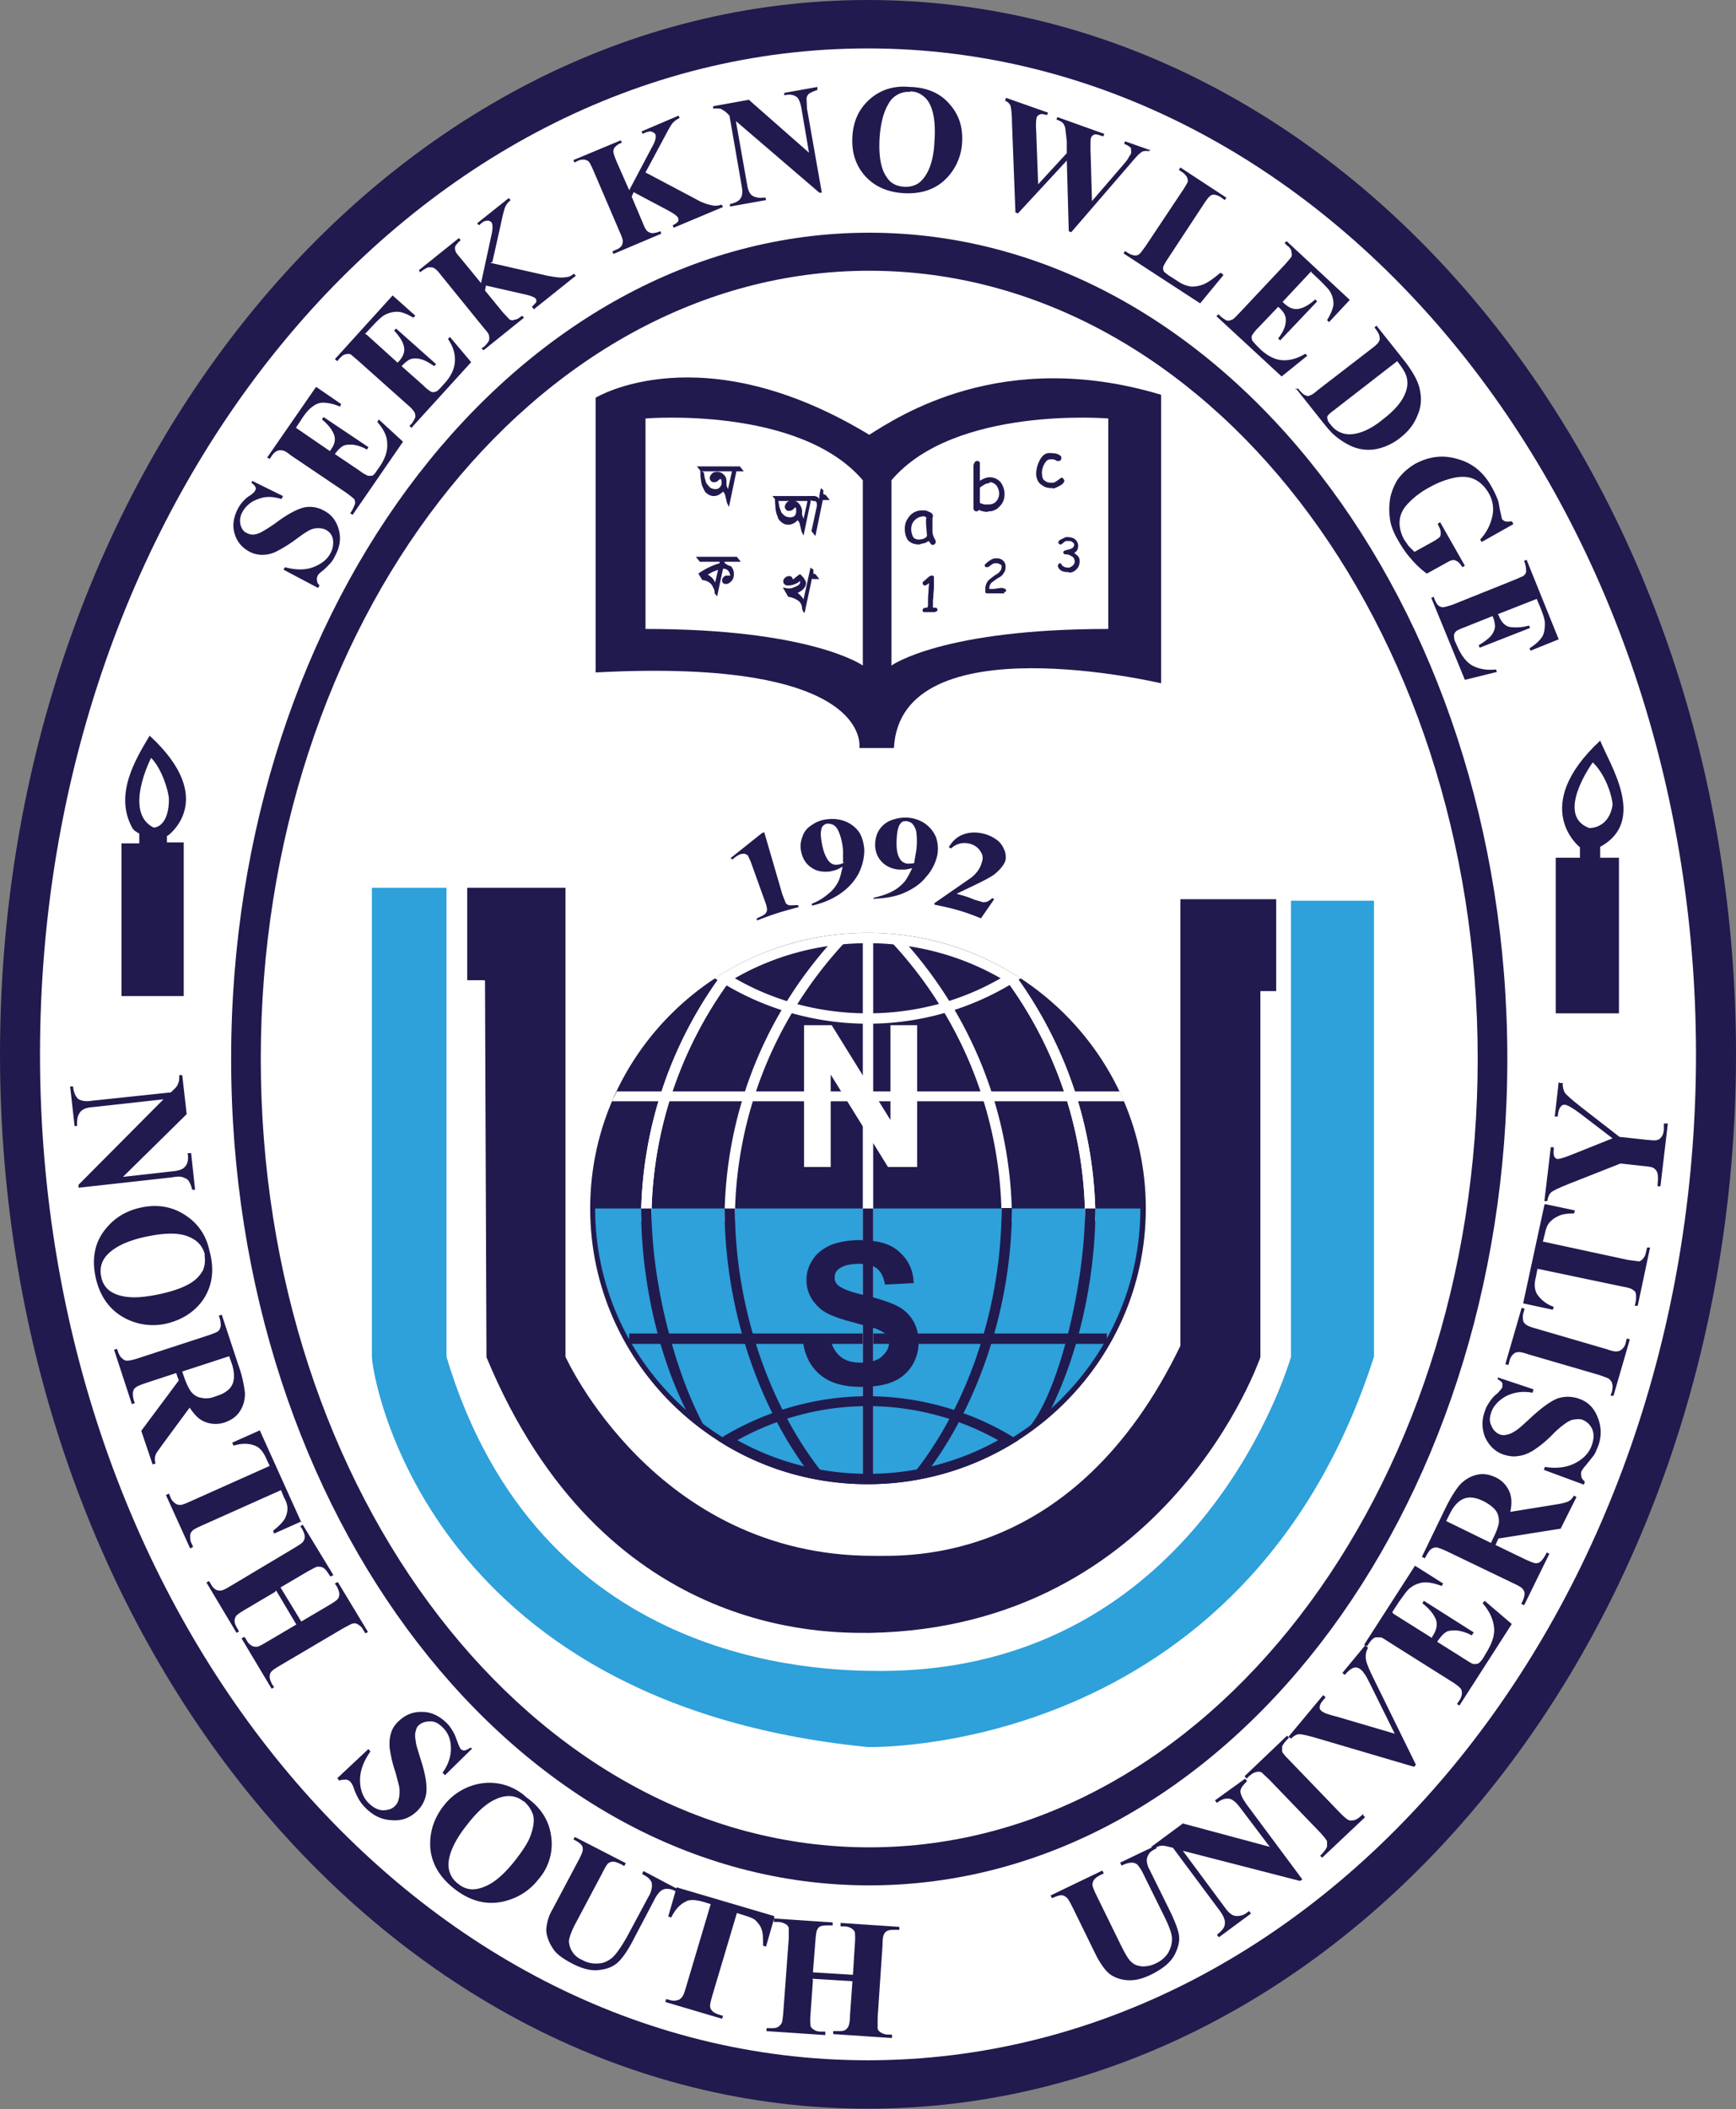 <svg xmlns="http://www.w3.org/2000/svg" xmlns:v="https://vecta.io/nano" viewBox="0 0 35.15 42.69"><rect x="0" y="0" width="35.15" height="42.69" fill="#808080" stroke="none"/><path d="m35.15,21.34c0,11.79-7.87,21.34-17.58,21.34S0,33.13,0,21.34,7.87,0,17.57,0s17.58,9.55,17.58,21.34" fill="#211a4e"></path><path d="m34.34,21.34c0,11.25-7.5,20.36-16.77,20.36S.81,32.59.81,21.34,8.32.98,17.57.98s16.77,9.12,16.77,20.36" fill="#fff"></path><g fill="#211a4e"><path d="M30.52 21.43c0 9.24-5.78 16.73-12.92 16.73S4.68 30.67 4.68 21.43 10.47 4.71 17.6 4.71s12.92 7.49 12.92 16.72"></path><path d="M5.1 9.73l.63.31-.03.06c-.17-.05-.32-.06-.47 0a.56.56 0 0 0-.32.26c-.05.09-.06.18-.04.26s.06.14.13.17c.04.02.08.03.12.03.05 0 .12-.02.19-.06.05-.03.16-.09.32-.21.22-.16.4-.25.53-.28a.58.58 0 0 1 .39.06c.16.08.26.21.31.39s.02.36-.08.54a.56.56 0 0 1-.1.15c-.04.04-.09.1-.17.16-.04.03-.07.06-.08.09-.01.02-.02.05-.01.09 0 .04.02.07.05.1l-.03.05-.7-.37.03-.05c.22.06.41.06.57 0s.28-.15.35-.28a.44.44 0 0 0 .05-.29c-.02-.09-.07-.15-.15-.19-.04-.02-.09-.03-.15-.03a.38.38 0 0 0-.17.04c-.06.03-.15.09-.27.18a2.83 2.83 0 0 1-.4.25.62.62 0 0 1-.29.07c-.09 0-.18-.02-.27-.07-.14-.08-.24-.19-.29-.36-.05-.16-.02-.33.06-.49.03-.06.07-.12.11-.16a.58.58 0 0 1 .14-.12c.06-.04.1-.08.11-.11.01-.02.02-.04 0-.06 0-.02-.03-.05-.08-.09l.02-.04z"></path><path d="M5.98 8.65l.7.48.02-.03c.08-.11.1-.21.06-.31s-.12-.2-.24-.3l.03-.05.91.61-.03.05a.77.77 0 0 0-.29-.1c-.09 0-.15 0-.2.03s-.1.08-.16.16l.49.33c.09.07.16.1.18.11h.08c.03-.01.06-.04.09-.09l.07-.1c.11-.16.16-.32.15-.46 0-.15-.07-.29-.2-.44l.03-.05.49.45-1.02 1.48-.05-.03.04-.06s.05-.1.06-.14c0-.03 0-.06-.02-.09-.02-.02-.07-.06-.15-.12l-1.14-.77c-.07-.06-.13-.09-.15-.09-.04-.01-.07-.01-.1 0-.04.01-.09.05-.13.11l-.04.06-.05-.03.99-1.43.51.35-.03.05a.86.86 0 0 0-.34-.08c-.09 0-.17.04-.25.11-.05.04-.12.12-.2.25l-.12.18z"></path><path d="M7.42 6.77l.63.57.03-.03c.09-.1.12-.2.1-.29-.02-.1-.09-.21-.2-.33l.04-.04.81.72-.04.04c-.1-.07-.19-.12-.27-.14s-.15-.02-.21 0c-.05.02-.11.07-.18.14l.44.39a.77.77 0 0 0 .16.13.11.11 0 0 0 .08 0c.03 0 .07-.04.11-.08L9 7.76c.13-.14.2-.29.21-.44s-.03-.3-.14-.46l.04-.04.43.51-1.21 1.33-.04-.04.05-.05s.06-.09.07-.13c0-.03 0-.06-.02-.1a.63.63 0 0 0-.13-.14l-1.02-.91-.13-.11c-.03-.02-.07-.02-.1-.01-.05 0-.09.04-.14.09l-.04.05-.05-.04 1.17-1.29.46.41-.04.04c-.14-.08-.24-.12-.33-.12-.08 0-.17.02-.26.07-.05.03-.13.1-.24.22l-.15.16zm2.51-1.45l1.15.26c.16.03.29.05.37.03.07 0 .12-.03.17-.07l.04.04-.85.68-.04-.05s.08-.08.09-.1c0-.03 0-.04-.01-.06-.03-.04-.12-.07-.26-.1l-.75-.17-.02.1.36.44.14.15c.03.01.06.02.1 0 .04 0 .09-.03.15-.08l.04.04-.82.66-.04-.04.06-.04s.08-.08.09-.12c.01-.03.01-.06 0-.1 0-.03-.04-.08-.11-.16l-.86-1.06c-.06-.08-.11-.13-.14-.14-.02-.02-.06-.02-.1-.02s-.08.03-.13.06l-.05.04-.03-.04.81-.65.04.04a.57.57 0 0 0-.11.12c-.01.03-.01.06 0 .09 0 .03.04.08.11.16l.41.5.21-.97c.03-.13.03-.22 0-.26-.03-.03-.06-.04-.11-.03-.03 0-.08.03-.14.09l-.04-.04.64-.51.04.04c-.06.05-.09.09-.11.14-.02.04-.05.16-.09.35l-.17.76zm3.12-1.84l1.04.55a1.02 1.02 0 0 0 .35.13.32.32 0 0 0 .17-.02l.03.05-1 .42-.02-.05c.06-.03.1-.06.11-.08s.01-.04 0-.07c-.02-.04-.09-.09-.22-.16l-.68-.36-.04.09.22.52c.04.1.07.16.1.18.02.02.05.03.09.04a.49.49 0 0 0 .17-.04l.02.05-.97.41-.02-.05.06-.03c.06-.02.1-.05.13-.09a.24.24 0 0 0 .02-.09c0-.03-.02-.09-.06-.18l-.54-1.26c-.04-.09-.07-.15-.09-.17s-.05-.03-.09-.04c-.04 0-.08 0-.14.03l-.06.03-.02-.05.96-.4.02.05c-.07.02-.11.06-.14.09-.02.02-.03.05-.03.09 0 .03.02.09.06.19l.26.59.46-.87c.07-.12.09-.21.07-.26-.02-.03-.05-.05-.1-.06-.03 0-.08.01-.16.05l-.02-.05.75-.32.02.05c-.07.03-.11.07-.14.1s-.09.14-.18.31l-.37.69z"></path><path d="M15.14 2l1.24 1.09-.15-.88c-.02-.12-.05-.2-.09-.24-.06-.05-.15-.07-.26-.04v-.05l.67-.12v.06c-.08.03-.13.05-.16.07s-.05.05-.06.1l.01.21.3 1.7h-.05L14.9 2.45l.23 1.3c.02.12.06.19.12.22a.34.34 0 0 0 .2.03h.05l.01.05-.73.13v-.05c.1-.02.18-.06.21-.11.04-.05.05-.13.03-.24l-.25-1.44-.05-.05c-.05-.05-.1-.07-.13-.09-.04 0-.09-.01-.15 0v-.05l.72-.13zm3.29-.24c.33.01.6.12.79.34.2.22.28.48.26.79a1.12 1.12 0 0 1-.28.68c-.22.25-.52.36-.9.34-.37-.02-.66-.17-.85-.43-.15-.21-.21-.45-.19-.73.02-.31.14-.56.36-.75s.49-.27.8-.24m.01.1a.46.46 0 0 0-.45.26c-.09.15-.15.38-.17.67-.02.35.02.62.14.79.08.13.2.19.36.2a.49.49 0 0 0 .27-.06c.09-.06.17-.16.23-.3s.1-.32.11-.55c.02-.28 0-.48-.04-.62s-.1-.24-.18-.3c-.07-.06-.16-.1-.27-.1m4.86 1.16l-.02.05s-.07-.01-.11 0c-.03 0-.06.03-.1.06 0 0-.07.07-.17.19l-1.2 1.39-.05-.02-.04-1.43-.99 1.07-.05-.02-.07-1.82c0-.18-.02-.3-.03-.34-.02-.04-.05-.08-.11-.1l.02-.06.85.3-.02.05c-.07-.02-.12-.03-.15-.01a.09.09 0 0 0-.06.06c-.01.04-.02.12-.01.26l.04 1.09.58-.63v-.24l-.03-.26c-.01-.05-.03-.09-.05-.11-.03-.03-.07-.05-.13-.07l.02-.05.95.34-.02.05c-.07-.02-.12-.04-.15-.04-.02 0-.04 0-.06.02-.02.01-.03.03-.04.05s-.01.1-.01.23l.03 1.05.62-.72c.06-.07.11-.13.12-.16l.05-.08c.01-.04 0-.07 0-.11-.02-.03-.07-.06-.14-.09l.02-.05.51.18zm1.48 2.56l-.47.57-1.55-1.01.03-.05.06.04c.05.03.1.05.14.05.03 0 .06 0 .09-.03.02-.01.06-.07.12-.15l.76-1.14c.06-.09.09-.15.1-.17 0-.03 0-.06-.02-.1-.02-.03-.05-.07-.1-.1l-.06-.04.03-.05.93.61-.03.05-.07-.05c-.05-.04-.1-.05-.14-.06-.03 0-.06 0-.09.03-.02.01-.06.06-.12.15l-.73 1.11c-.06.09-.09.15-.1.18 0 .03 0 .06.02.09a.95.95 0 0 0 .15.11l.14.09c.09.06.18.09.26.1a.63.63 0 0 0 .26-.05c.09-.04.2-.12.33-.23l.05.03z"></path><path d="M26.55 5.49l-.58.62.03.03c.1.09.19.13.3.11.1-.02.21-.08.33-.19l.04.04-.75.79-.04-.04c.07-.09.12-.18.14-.26s.02-.15 0-.2c-.02-.06-.07-.12-.14-.18l-.4.42a.77.77 0 0 0-.13.16c-.01.02-.01.05 0 .08 0 .03.04.06.08.11l.09.09c.14.13.29.21.44.22s.3-.03.47-.13l.04.04-.52.42-1.32-1.22.04-.04.05.05s.09.07.13.08c.03 0 .06 0 .09-.02.03 0 .07-.05.15-.13l.94-1 .11-.13c.02-.03.02-.07.01-.1 0-.05-.03-.1-.09-.14l-.05-.05.04-.04 1.28 1.19-.42.45-.04-.04c.08-.13.12-.24.13-.32a.51.51 0 0 0-.07-.26c-.03-.05-.11-.13-.22-.24l-.16-.15zm-.31 2.4l.04-.03.04.05s.07.08.11.09c.04.02.07.02.1 0 .02 0 .08-.04.16-.11l1.09-.84c.08-.06.13-.11.14-.14.02-.03.02-.06.01-.1 0-.04-.03-.08-.06-.13l-.04-.05.04-.04.58.73c.15.2.25.37.29.53.05.2.04.38-.04.56-.07.18-.19.33-.36.46a1.14 1.14 0 0 1-.36.19.88.88 0 0 1-.35.04.85.85 0 0 1-.31-.09c-.1-.05-.21-.12-.31-.21-.05-.04-.11-.11-.2-.22l-.58-.73zm2.05-.58l-1.29 1c-.07.05-.11.09-.12.11s-.01.04 0 .06c0 .03.02.07.06.11a.47.47 0 0 0 .38.2c.2 0 .44-.1.69-.31.21-.16.36-.33.43-.49.06-.13.07-.25.04-.36-.02-.08-.08-.18-.19-.32m2.35 3.3l-.64.36-.03-.05a1 1 0 0 0 .25-.49.64.64 0 0 0-.09-.47c-.08-.13-.18-.22-.3-.27s-.27-.05-.43-.01-.31.1-.45.18a1.66 1.66 0 0 0-.43.32c-.11.11-.17.23-.18.36-.01.12.02.25.09.38l.09.13.12.12.38-.21c.07-.04.11-.07.13-.09s.02-.05.02-.09-.01-.08-.04-.13l-.02-.05.05-.03.5.88-.05.03c-.04-.06-.08-.11-.11-.12-.03-.02-.06-.03-.1-.02-.02 0-.06.02-.13.06l-.38.21a1.81 1.81 0 0 1-.32-.3c-.1-.11-.18-.23-.26-.37-.1-.17-.16-.33-.17-.47-.02-.14-.01-.27.01-.4a1.22 1.22 0 0 1 .14-.35c.09-.13.21-.24.36-.33.28-.15.56-.19.86-.1.3.08.53.27.69.56a1.87 1.87 0 0 1 .12.25c.02.04.03.11.05.22l.04.18c.01.02.04.04.06.05.03.01.07.01.14 0l.03.05z"></path><path d="M31.12 12.12l-.79.31.02.04c.05.12.12.2.22.22a.92.92 0 0 0 .39-.03l.02.05-1.02.4-.02-.05c.1-.06.18-.12.24-.18.06-.07.08-.13.09-.19a.52.52 0 0 0-.05-.22l-.55.22c-.11.04-.17.07-.19.09s-.03.04-.04.07c0 .03 0 .08.02.13l.05.11c.08.18.18.31.3.38.13.07.29.1.48.08l.02.05-.65.16-.68-1.66.05-.02.02.06c.03.06.05.1.08.12.02.02.06.03.09.03s.09-.02.19-.05l1.27-.51.16-.07c.03-.02.05-.05.06-.08 0-.05 0-.1-.02-.17l-.02-.06.05-.02.65 1.61-.57.23-.02-.05c.13-.08.21-.16.26-.24.04-.07.05-.16.05-.27 0-.06-.03-.16-.09-.31l-.08-.19zM3.78 22.55l-1.29 1.27.98-.11c.13-.01.23-.04.27-.09.06-.06.08-.15.06-.28h.07l.08.74h-.06a.55.55 0 0 0-.07-.18c-.02-.03-.06-.05-.11-.07s-.12-.02-.23 0l-1.89.21v-.06l1.72-1.73-1.45.16c-.13.01-.21.05-.25.12-.04.06-.05.13-.05.21v.05h-.05l-.09-.8h.06c.01.12.05.2.1.25.06.04.15.06.27.04l1.61-.17.05-.05c.06-.05.09-.1.1-.14.02-.04.02-.09.02-.16h.06l.09.79zm.47 2.8c.09.35.05.66-.12.93-.17.26-.43.43-.76.51a1.22 1.22 0 0 1-.8-.09c-.33-.16-.54-.44-.63-.83-.09-.4-.02-.74.21-1.01.18-.22.42-.36.71-.42.33-.07.63-.02.9.16s.43.43.49.76m-.1.04c-.05-.2-.18-.33-.42-.4-.19-.05-.44-.04-.77.03-.38.08-.65.21-.8.38a.47.47 0 0 0-.11.43.44.44 0 0 0 .14.26c.09.08.22.13.39.15s.37 0 .62-.05c.29-.06.51-.14.64-.22a.69.69 0 0 0 .27-.27c.04-.1.05-.2.03-.31m-.57 2.39l-.61.2c-.12.04-.19.07-.22.1-.03.02-.04.05-.05.1a.52.52 0 0 0 .04.21l-.06.02-.36-1.1.06-.02c.03.1.06.16.1.19.03.03.06.05.1.05s.11-.01.23-.05l1.41-.46c.12-.04.19-.07.21-.09.03-.03.04-.06.05-.1 0-.05 0-.11-.04-.21l.06-.02.33 1a2.49 2.49 0 0 1 .14.59c0 .13-.03.25-.1.36s-.17.18-.31.23a.57.57 0 0 1-.46-.04c-.09-.05-.17-.14-.25-.26l-.56.76c-.07.1-.12.16-.13.2-.02.06-.02.11 0 .17l-.06.02-.23-.68.76-1.02-.05-.14zm1.07-.34l-.95.31.03.09c.05.15.1.25.15.32.05.06.12.11.2.12.09.02.18.02.3-.03.17-.05.28-.13.33-.23s.05-.24 0-.41l-.06-.17z"></path><path d="M6.11 30.79l-.56.25-.02-.06c.12-.09.19-.17.23-.23a.44.44 0 0 0 .06-.23.46.46 0 0 0-.07-.21l-.06-.15-1.61.72c-.11.05-.17.08-.19.11-.02.02-.04.05-.04.1 0 .04 0 .1.03.15l.03.07-.06.03-.49-1.08.06-.03.03.07c.02.06.06.1.1.13.03.02.06.03.1.03.03 0 .09-.02.2-.07l1.61-.72-.07-.15c-.06-.14-.14-.23-.23-.26-.12-.05-.27-.05-.43 0l-.03-.06.56-.25.84 1.86z"></path><path d="M5.57 32.22l-.61.36c-.1.06-.16.1-.18.13s-.03.06-.03.1.02.09.05.14l.04.07-.05.03-.61-1.02.05-.03.04.06a.26.26 0 0 0 .11.12c.03.01.06.02.1.01.03 0 .09-.03.19-.09l1.29-.77c.1-.06.16-.1.18-.13s.03-.06.03-.1-.02-.09-.05-.15l-.04-.06.05-.03.62 1.02-.06.03-.04-.06c-.04-.06-.07-.1-.11-.12-.03-.02-.07-.02-.11-.02-.03 0-.09.04-.19.09l-.56.33.42.69.56-.33c.1-.06.16-.1.18-.13.02-.02.03-.06.03-.1s-.02-.09-.05-.15l-.04-.06.06-.03.61 1.01-.05.03-.04-.06a.26.26 0 0 0-.11-.12c-.03-.02-.06-.03-.1-.02-.03 0-.09.04-.19.09l-1.29.76c-.1.06-.16.1-.18.13-.02.02-.03.06-.03.1s.02.09.05.15l.04.06-.05.03-.61-1.02.06-.03.04.06a.26.26 0 0 0 .11.12c.03.02.06.02.1.02.03 0 .09-.03.19-.09l.61-.36-.41-.69zm3.98 3.18l-.54.53-.05-.05c.11-.15.17-.32.17-.49s-.05-.31-.16-.42c-.08-.08-.16-.13-.25-.13s-.17.02-.23.07c-.04.03-.06.07-.07.12-.02.06-.02.13 0 .22 0 .06.05.2.11.4.09.28.12.5.1.65a.62.62 0 0 1-.2.37c-.14.13-.31.19-.51.17-.2-.01-.38-.1-.54-.27-.05-.05-.09-.11-.12-.16-.03-.06-.07-.13-.1-.23-.02-.05-.04-.09-.07-.12-.02-.02-.05-.04-.09-.04s-.08 0-.13.02l-.04-.05.63-.59.04.05c-.14.2-.21.39-.21.58s.06.35.17.46c.09.09.18.14.28.15.1 0 .19-.02.25-.08.04-.04.07-.08.08-.14.02-.06.02-.12.02-.19s-.04-.19-.08-.35a2.62 2.62 0 0 1-.12-.5c-.01-.12 0-.22.03-.31.03-.1.09-.18.17-.25.13-.12.29-.18.47-.17.18 0 .35.09.49.23.05.05.09.11.13.18.03.05.05.11.08.19s.05.13.07.15.04.03.07.03c.02 0 .07-.02.13-.06l.04.04z"></path><path d="M10.66 36.38c.3.21.46.48.5.79a1.08 1.08 0 0 1-.26.87c-.18.23-.41.37-.68.44-.36.09-.7 0-1.02-.25s-.49-.56-.49-.91c0-.28.09-.54.28-.78a1.19 1.19 0 0 1 .8-.45 1.1 1.1 0 0 1 .86.28m-.05.09c-.16-.13-.36-.14-.57-.04-.18.08-.37.25-.57.51-.24.3-.37.57-.38.8a.48.48 0 0 0 .2.4.45.45 0 0 0 .28.11c.12 0 .25-.04.4-.13.14-.09.29-.23.45-.43.19-.24.31-.43.35-.58.05-.15.06-.28.03-.38-.04-.1-.09-.18-.18-.26m1.01.71l1.05.54-.03.06-.05-.03c-.08-.04-.14-.06-.17-.06-.04 0-.07.01-.1.03s-.07.09-.13.21l-.52.98c-.1.18-.14.31-.15.38a.42.42 0 0 0 .06.21c.04.07.11.14.21.18a.55.55 0 0 0 .32.07c.11 0 .2-.05.28-.11.08-.07.18-.21.3-.42l.44-.82a.46.46 0 0 0 .07-.21c0-.05 0-.09-.03-.12-.03-.05-.09-.09-.17-.13l.03-.06.7.37-.03.05-.04-.02c-.05-.03-.11-.04-.16-.04s-.1.02-.14.06a.61.61 0 0 0-.11.16l-.4.76c-.12.24-.23.4-.32.49s-.21.15-.38.17c-.16.03-.36-.02-.57-.13-.17-.09-.3-.18-.37-.28-.09-.13-.14-.26-.15-.38a.91.91 0 0 1 .13-.44l.52-.98c.06-.11.09-.19.09-.22s0-.07-.03-.1c-.02-.03-.08-.07-.16-.11l.03-.05z"></path><path d="M15.68 38.81l-.17.59-.06-.02c0-.15 0-.26-.03-.33-.02-.07-.07-.13-.13-.19-.04-.03-.11-.06-.21-.09l-.16-.05-.5 1.68c-.03.11-.05.18-.04.22 0 .03.02.06.05.09s.08.05.14.07l.07.02-.02.06-1.15-.34.02-.06.07.02c.06.02.12.02.16 0 .04 0 .06-.03.09-.06.02-.02.05-.09.08-.2l.5-1.68-.16-.05c-.15-.04-.27-.05-.35 0-.12.06-.21.16-.29.32l-.06-.02.17-.59 1.97.58z"></path><path d="M16.46 40.08l-.05.7c-.01.12 0 .19 0 .22.01.03.03.06.07.08.04.03.09.04.15.04h.08v.07l-1.19-.08v-.06h.08c.07 0 .12 0 .16-.03.03-.02.05-.04.07-.08.01-.03.02-.09.03-.21l.11-1.49v-.22c-.01-.03-.03-.06-.07-.08s-.09-.04-.15-.04h-.08v-.07l1.19.08v.06h-.08c-.07 0-.12 0-.17.02-.03.01-.05.04-.07.08-.01.03-.02.09-.03.21l-.05.64.81.05.04-.64c.01-.12 0-.19 0-.22-.01-.03-.04-.06-.07-.08-.04-.02-.08-.04-.15-.04h-.07v-.07l1.19.08v.06h-.08c-.07 0-.12 0-.16.02-.03.01-.06.04-.07.07-.02.03-.03.1-.03.21l-.1 1.48v.22c.01.03.03.06.07.08a.27.27 0 0 0 .15.04h.07v.07l-1.19-.08v-.06h.08c.07 0 .12 0 .16-.02.03-.02.05-.04.07-.08.01-.03.03-.09.03-.21l.05-.7-.81-.05zm4.8-1.71l1.06-.51.03.06-.05.02c-.08.04-.13.08-.15.11s-.03.06-.03.1c0 .03.03.11.09.23l.49 1c.09.18.16.3.22.34.05.05.12.07.21.08a.58.58 0 0 0 .27-.06c.11-.05.19-.12.25-.21.05-.09.08-.18.08-.29 0-.1-.06-.26-.17-.48l-.41-.83c-.04-.09-.09-.15-.12-.19-.04-.03-.08-.04-.11-.04-.06 0-.13.02-.21.06l-.03-.06.71-.34.03.05-.04.02c-.06.03-.1.06-.12.1a.23.23 0 0 0-.04.14.46.46 0 0 0 .06.18l.38.77c.12.24.19.42.21.54s-.01.26-.09.41-.23.27-.44.38c-.18.09-.32.13-.45.13a.7.7 0 0 1-.4-.11c-.1-.07-.19-.2-.28-.36l-.49-1c-.06-.12-.1-.19-.13-.21s-.06-.04-.1-.04-.1.02-.19.06l-.03-.06z"></path><path d="M23.96 36.91l1.75.47-.59-.78c-.08-.11-.15-.17-.21-.19-.08-.02-.17 0-.27.08l-.04-.05.61-.44.04.05c-.07.07-.11.12-.12.15-.02.04-.02.08 0 .12.01.05.05.11.11.2l1.13 1.52-.05.03-2.37-.61.86 1.16c.08.11.15.16.23.16s.15-.02.21-.07l.04-.03.04.05-.65.48-.04-.05c.1-.08.16-.15.16-.22.01-.07-.02-.15-.09-.25l-.96-1.29-.08-.02c-.08-.02-.13-.03-.17-.02-.04 0-.09.03-.15.07l-.04-.05.65-.48z"></path><path d="M27.6 36.74l.04.04-.87.82-.04-.04.05-.05s.08-.09.09-.14v-.1c-.01-.03-.05-.08-.13-.17l-1.04-1.08-.16-.15c-.03-.01-.07-.02-.11 0-.04 0-.09.04-.14.08l-.05.05-.04-.05.86-.82.04.04-.05.05s-.08.09-.09.13v.1c.01.03.05.08.14.17l1.04 1.08c.08.08.14.13.17.14s.06.01.11 0c.04-.01.09-.04.13-.08l.06-.05zm.05-3.43l.05.04c-.04.07-.06.16-.04.25.01.07.07.21.17.41l.84 1.71-.04.04-1.9-.56c-.23-.07-.37-.1-.42-.1s-.11.03-.17.09l-.05-.04.7-.84.05.04-.02.03c-.07.07-.1.13-.1.18 0 .03.01.05.04.07.01.02.04.02.06.04.03.01.1.04.23.07l1.19.35-.49-.99c-.06-.12-.1-.2-.13-.23-.02-.04-.05-.06-.07-.08s-.05-.03-.08-.04c-.03 0-.07 0-.09.02-.05.02-.1.07-.15.13l-.05-.04.48-.58z"></path><path d="M28.21 32.66l.78.49.02-.04c.08-.12.1-.24.06-.34-.05-.11-.13-.21-.27-.32l.03-.05 1.01.64-.04.06c-.11-.06-.22-.09-.31-.1-.09 0-.17 0-.22.04-.05.03-.11.1-.17.19l.54.34c.11.07.17.11.2.11s.06 0 .09-.01c.03-.02.06-.05.1-.11l.07-.12c.11-.18.17-.35.15-.51s-.09-.32-.23-.48l.04-.05.55.47-1.06 1.65-.05-.03.04-.06a.29.29 0 0 0 .06-.16c0-.03 0-.06-.03-.1-.02-.02-.07-.07-.17-.13l-1.27-.8c-.09-.06-.14-.09-.17-.1h-.11c-.05.02-.09.06-.13.12l-.04.06-.06-.03 1.03-1.6.57.36-.03.05c-.16-.06-.28-.08-.38-.07a.54.54 0 0 0-.27.12c-.05.04-.12.14-.22.28l-.13.2zm2.09-1.38l.58.28c.11.05.18.08.22.08.03 0 .07-.01.1-.04s.07-.08.12-.18l.05.03-.51 1.04-.06-.03a.47.47 0 0 0 .07-.2c0-.04-.02-.08-.04-.1-.02-.03-.09-.07-.2-.12l-1.33-.64c-.11-.05-.19-.08-.22-.08-.04 0-.07.01-.11.04-.03.02-.07.09-.12.18l-.06-.03.46-.95c.12-.25.23-.42.32-.52.09-.09.2-.16.33-.19s.25-.01.38.05a.56.56 0 0 1 .3.34c.03.1.03.22 0 .36l.93-.15c.12-.02.2-.04.24-.06.05-.02.09-.07.12-.12l.05.03-.32.64-1.26.2-.06.13zm-1.01-.49l.9.44.04-.09c.07-.14.11-.25.12-.33 0-.08-.01-.16-.06-.23s-.13-.13-.24-.19c-.16-.08-.29-.1-.4-.06s-.21.14-.29.3l-.08.16z"></path><path d="M30.33 27.88l.72.24-.02.07a.83.83 0 0 0-.52.06c-.15.08-.26.19-.31.32-.04.11-.05.2 0 .29.03.08.09.14.16.17a.23.23 0 0 0 .14.01c.06-.01.13-.04.2-.09.05-.03.16-.13.31-.27.22-.2.4-.33.54-.38a.67.67 0 0 1 .42.01c.18.06.31.19.38.38a.78.78 0 0 1 0 .6c-.03.07-.05.13-.09.18l-.16.2c-.04.04-.06.08-.08.11-.01.03-.01.06 0 .1 0 .04.03.07.07.11l-.02.06-.81-.3.02-.06c.24.04.45.01.62-.08s.28-.21.33-.36c.04-.11.05-.22.01-.32-.04-.09-.1-.15-.19-.19-.05-.02-.11-.02-.16-.01-.06 0-.12.03-.18.07a1.83 1.83 0 0 0-.27.23 2.25 2.25 0 0 1-.4.33c-.1.06-.2.1-.3.11-.1.02-.2 0-.3-.03-.17-.06-.29-.18-.37-.35a.72.72 0 0 1 0-.54c.02-.07.06-.13.1-.19.03-.04.07-.1.14-.15a.83.83 0 0 0 .11-.13V28c0-.02-.04-.05-.1-.09l.02-.05z"></path><path d="M32.94 27.09l.06.02-.33 1.14h-.06l.03-.09c.01-.06.02-.11 0-.16 0-.03-.03-.06-.06-.09-.02-.02-.09-.04-.2-.08l-1.44-.42c-.11-.04-.19-.05-.22-.04-.03 0-.06.02-.09.05s-.06.08-.07.14l-.02.07-.06-.02.33-1.14.06.02-.02.07a.3.3 0 0 0-.01.16c0 .03.02.06.06.09.02.02.09.05.2.08l1.44.42c.11.04.18.05.21.04.03 0 .07-.02.1-.05s.06-.07.07-.14l.02-.07zm-1.66-2.72l.61.13-.02.06c-.15 0-.26.02-.33.06a.49.49 0 0 0-.18.14c-.03.04-.06.11-.08.21l-.04.16 1.72.37.22.03c.03 0 .06-.02.09-.06.03-.03.05-.08.06-.14l.02-.08h.06l-.25 1.18h-.06l.02-.09c.01-.06.01-.12 0-.16 0-.03-.03-.06-.07-.08-.02-.02-.09-.04-.2-.06l-1.72-.36-.03.16c-.04.15-.03.26.02.35a.66.66 0 0 0 .34.26l-.02.06-.6-.13.43-1.99z"></path><path d="M31.58 21.92h.06c0 .09.02.15.04.19.04.06.16.16.35.31l.76.59.55.06c.12.01.19.02.22 0 .03 0 .06-.03.08-.06.03-.03.04-.08.05-.14v-.13h.08l-.15 1.27h-.06l.01-.13c0-.06 0-.12-.02-.16-.01-.03-.04-.06-.07-.08s-.1-.03-.21-.04l-.46-.05-1.04.41c-.2.08-.33.14-.37.18s-.06.1-.07.17h-.06l.13-1.09h.06v.05c-.01.06 0 .11.01.14.02.03.04.04.06.05.04 0 .15-.03.32-.1l.8-.32-.64-.49c-.16-.12-.26-.18-.32-.19-.03 0-.06 0-.08.03-.04.04-.06.1-.07.21h-.06l.08-.7z"></path></g><path d="M29.92 21.43c0 8.81-5.51 15.96-12.32 15.96S5.28 30.24 5.28 21.43 10.8 5.48 17.6 5.48c6.81 0 12.32 7.14 12.32 15.95" fill="#fff"></path><path d="M3.39 16.92s1.05-.73-.36-2.03c-.3.5-.72 1.2-.35 1.87.03.06.14.11.14.11v.2h-.36v3.09h1.26v-3.11h-.34v-.14zm-.28-.17c-.62-.31-.05-1.41-.05-1.41.22.22.36.69.36.84 0 .45-.2.57-.31.57m29.29.39c.96-.52.19-1.67 0-2.15-1.45 1.35-.41 2.16-.41 2.16v.21h-.49v3.15h1.28v-3.15h-.38v-.22h0zm-.22-.38c-.71-.26.07-1.33.07-1.33.3.29.41.78.4.87-.07.42-.38.46-.47.46m-20.12-3.15V8.05s2.14-1.31 5.54.75c.58-.36 2.68-1.78 5.91-.81v5.84s-5.28-1.25-5.41 1.31h-.7s.31-1.83-5.33-1.53" fill="#211a4e"></path><path d="M13.07 12.72V8.47s3.11-.26 4.4 1.25v3.75s-1.03-.74-4.4-.74m9.37-.01V8.47s-3.11-.26-4.39 1.25v3.75s1.02-.74 4.39-.74" fill="#fff"></path><path d="M7.53 17.97v9.49c0 .35 1.04 7.01 10.04 7.9 0 0 7.64.22 10.25-7.9v-9.23h-1.68v9.23s-1.79 6.36-8.31 6.36c-1.33 0-6.93-.13-8.79-6.36v-9.49H7.53z" fill="#2ea0da"></path><g fill="#211a4e"><path d="M9.81 19.84h-.35v-1.87h1.99v9.49s1.81 4.03 6.23 4.03c.71 0 4.08.18 6.22-4.25V18.2h1.94v1.86h-.32v7.41s-1.87 5.47-7.91 5.58c-.89 0-5.41.09-7.76-5.58l-.03-7.62m5.09-10.31l-.15.72-.04-.08-.04-.17s-.01-.03-.04-.06c-.06.06-.12.09-.19.09-.06 0-.12-.03-.17-.08-.01-.02-.03-.05-.05-.1-.02-.03-.03-.08-.04-.16-.01-.06-.01-.12-.01-.17l.07.03.02.12c.02.05.02.09.04.11.03.04.05.06.07.08.03.02.07.03.11.03.06 0 .1-.04.12-.1v-.06c0-.02-.01-.04-.03-.05h0s0 .01-.02.02c-.03.03-.06.05-.09.05s-.05 0-.07-.02-.03-.04-.03-.06c0-.04.02-.07.05-.1.02-.02.06-.03.1-.03.08 0 .13.04.17.1.02.04.02.08.02.11v.07l.03.07.08-.36h-.63l-.08-.1h.87l.08.1h-.14zm1.51.58l-.15.72-.04-.08-.04-.17s-.01-.03-.04-.06c-.06.06-.12.09-.19.09s-.12-.03-.17-.08c-.02-.02-.04-.05-.05-.1-.02-.03-.03-.09-.04-.16 0-.06-.01-.12-.01-.17l.07.03.02.12.04.11c.03.04.06.06.07.07.03.02.07.03.11.03.07 0 .11-.03.12-.1v-.05c0-.03 0-.04-.02-.05h-.01s0 .01-.02.03c-.03.03-.06.04-.09.04s-.05 0-.06-.02c-.02-.02-.03-.04-.03-.06 0-.04.02-.07.05-.1.03-.02.06-.03.1-.03.08 0 .13.04.17.11.02.04.03.07.03.11v.07l.03.08.08-.36h-.63l-.08-.1h.86l.09.1h-.14z"></path><path d="M16.59 10.08v-.02c0-.06.02-.12.03-.18l.05.04v.04.04l.05.02.08.1h-.14l-.15.73-.08-.1.11-.51v-.03c0-.03-.01-.05-.02-.06-.02-.01-.04-.02-.06-.02h-.02l-.08-.09h.1c.07 0 .11.02.13.06m-1.81 1.53s-.01-.05-.03-.07c-.03-.04-.07-.05-.11-.05l-.12.56-.05-.06s0-.07-.01-.07c0-.02-.02-.04-.03-.07-.04-.08-.12-.12-.21-.13l-.08-.13c.14-.1.29-.17.43-.21v-.03h-.4l-.08-.1h.83l.08.1h-.33v.02a.27.27 0 0 0 .13.07.24.24 0 0 1 .06.15c0 .07-.02.13-.06.16-.03.03-.06.05-.1.05-.02 0-.04 0-.06-.02-.01-.01-.02-.03-.02-.05 0-.04.02-.07.07-.1h.05.05m-.24-.12c-.06.02-.11.04-.15.06 0 0-.03.02-.07.04.07.04.12.09.15.16l.06-.26zm1.89.18l-.15.7-.04-.05s0-.02-.01-.04c0-.08-.04-.14-.09-.17a.44.44 0 0 0-.19-.07l-.11-.19.1.02c.04 0 .09 0 .14-.03.06-.02.1-.05.11-.08v-.04l-.04.03c-.07.04-.13.06-.2.06-.02 0-.05 0-.07-.02s-.03-.03-.03-.06.01-.06.04-.08c.02-.02.05-.03.08-.03.04 0 .06.02.07.06h.02s.05-.05.13-.1c.05.05.08.08.08.09.02.03.04.06.04.09 0 .08-.06.15-.17.2a.49.49 0 0 1 .12.13l.14-.64.06.04v.04.04a.1.1 0 0 0 .04.01l.08.1h-.13zm2.44-.68s-.02 0-.04-.03c-.01-.02-.03-.04-.04-.05a.27.27 0 0 1-.11.05c-.03 0-.06.02-.08.02-.1 0-.17-.03-.22-.08-.04-.05-.07-.13-.07-.24s.04-.19.11-.27c.07-.07.15-.1.25-.1.04 0 .08 0 .13.03.06.02.08.05.08.09 0 0 0 .02-.01.03v.08.14c0 .05 0 .09.01.12a.31.31 0 0 0 .05.11s0 .02.01.03h0s-.01.04-.02.05-.03.02-.05.02m-.13-.44v-.05c0-.02 0-.05.01-.07-.02 0-.03-.01-.04-.02-.09 0-.15.03-.2.08s-.07.11-.07.18a.34.34 0 0 0 .04.16c.02.03.06.05.11.05s.08-.01.11-.02c.02-.01.04-.02.06-.05l-.02-.25m1.25-.24c-.06 0-.12-.01-.18-.04-.01.02-.03.03-.05.03-.01 0-.03 0-.04-.02-.01 0-.02-.02-.02-.04v-.05-.05-.2-.55s0-.05.02-.07c.01-.03.03-.04.06-.04s.05.02.05.05v.03.32s.07-.04.1-.05.06-.02.09-.02a.29.29 0 0 1 .23.1c.05.07.08.15.08.24 0 .1-.03.18-.1.25a.29.29 0 0 1-.23.1m.02-.57s-.06 0-.1.03a.68.68 0 0 0-.09.06v.11.1.1a.85.85 0 0 0 .09.03h.09c.06 0 .11-.02.15-.06.04-.05.06-.1.06-.16s-.02-.11-.05-.16c-.04-.04-.08-.07-.14-.07m1.28.12c-.09 0-.16-.01-.22-.06-.07-.04-.11-.11-.12-.21a.58.58 0 0 1 .06-.27c.05-.11.12-.17.2-.17a.76.76 0 0 1 .14.01c.07.02.11.05.11.08 0 .02 0 .03-.01.05-.01.01-.02.02-.04.02h-.04s-.02-.01-.03-.02c-.03-.01-.07-.02-.12-.01-.04 0-.08.04-.12.12-.03.07-.04.14-.03.19 0 .06.02.1.07.13.04.03.09.03.14.03.03 0 .05-.01.08-.03l.07-.05.02-.02c.03 0 .04 0 .05.02.01.01.02.03.02.04 0 .03-.03.07-.09.1-.05.03-.1.05-.14.06m-2.38 2.5h-.18-.05c-.02 0-.03-.02-.03-.04 0-.03.03-.05.07-.05h.02c.02-.02.02-.04.02-.07v-.07c0-.04 0-.1.01-.18 0-.08.01-.14.01-.18-.04.04-.07.05-.08.05s-.03 0-.04-.02c0 0-.01-.02-.01-.03s.01-.03.04-.05c.02-.01.04-.04.07-.06.03-.03.05-.04.08-.04s.04.01.04.04v.03.04.04.05c0 .03 0 .09-.01.16 0 .07-.01.12-.01.16v.07.06h.05s.02 0 .03.01c0 0 .01.02.01.03s0 .03-.01.03c0 0-.02.01-.03.01m1.4-.37h-.03-.03-.15-.06-.05-.03s-.04 0-.04-.03v-.05a.28.28 0 0 1 .06-.18 1.71 1.71 0 0 1 .14-.11c.05-.03.08-.05.09-.07.03-.03.04-.06.04-.1 0-.02 0-.04-.04-.05-.02-.02-.05-.02-.07-.02-.03 0-.05 0-.08.02l-.07.05s-.02.01-.03.01c-.03 0-.05 0-.05-.04 0-.01 0-.02.02-.03.04-.04.07-.06.09-.07.04-.03.08-.04.12-.04.05 0 .1.01.13.04.04.03.06.07.06.12 0 .03 0 .06-.01.09s-.03.05-.04.07c-.02.03-.06.06-.12.09l-.11.08c-.04.04-.05.08-.05.13h.09l.14-.02a.17.17 0 0 1 .07.01c.03.01.04.02.04.04 0 .01 0 .02-.01.03h-.03m1.31-.4s-.09 0-.13-.02c-.05-.02-.07-.05-.09-.09 0-.02 0-.04.01-.05 0 0 .02-.02.03-.02s.02 0 .03.02l.02.03.05.03c.02 0 .04.01.07.01s.06-.02.09-.04c.02-.02.04-.05.04-.08 0-.05-.02-.09-.06-.11-.03-.02-.07-.04-.12-.04-.04 0-.05-.02-.05-.04s.01-.03.04-.04l.11-.03s.04-.02.05-.03c0-.01.02-.03.02-.05 0-.03-.02-.05-.04-.06-.02-.02-.05-.02-.1-.02-.02 0-.04 0-.06.02l-.05.04-.02.01c-.01 0-.02 0-.04-.01 0 0-.01-.02-.01-.03 0-.03.02-.05.07-.07.04-.02.07-.04.1-.04.06 0 .12.01.16.04s.07.08.07.13c0 .07-.02.12-.08.15.02.02.05.04.07.06.03.03.04.06.04.11 0 .06-.02.12-.06.16s-.09.07-.15.07m-6.18 5.24l.37 1.27.07.18c.02.02.04.04.07.04.03.01.08 0 .14 0h.04c0 .02.01.02.01.04-.34.09-.51.14-.84.27 0-.01-.01-.02-.01-.04.01 0 .02-.01.04-.02.07-.03.11-.05.14-.08.02-.03.03-.05.03-.08s-.01-.09-.05-.19l-.28-.78-.06-.13-.06-.03c-.03 0-.06 0-.09.01a.46.46 0 0 0-.16.11c-.01-.02-.02-.02-.04-.03l.64-.51c.02 0 .03-.01.05-.02"></path><path d="M16.44 18.32v-.03c.13-.05.24-.12.32-.19a.72.72 0 0 0 .21-.25c.05-.09.09-.31.09-.31s-.1.06-.14.07c-.03.01-.08.02-.12.03-.14.01-.26 0-.37-.08-.11-.07-.18-.18-.21-.33a.51.51 0 0 1 .03-.3c.03-.1.1-.18.2-.24.1-.07.21-.1.32-.11a.75.75 0 0 1 .36.05c.11.05.2.12.27.22.06.1.09.22.1.35 0 .17-.04.33-.12.49-.09.16-.21.29-.37.4s-.35.19-.57.24m.63-.87v-.24c-.01-.14-.04-.28-.09-.39-.03-.07-.07-.12-.12-.14-.03-.01-.06-.02-.1-.02-.05 0-.08.03-.11.06-.03.06-.04.15-.02.27.03.22.09.36.16.44.05.05.1.07.17.06.04 0 .12-.03.14-.05m.59.75v-.03c.14-.03.26-.07.36-.12s.18-.11.26-.2c.07-.08.16-.28.16-.28s-.11.03-.15.03h-.12c-.13-.01-.25-.06-.34-.15a.49.49 0 0 1-.14-.36c0-.11.03-.21.08-.29a.5.5 0 0 1 .25-.2c.11-.04.23-.06.34-.05.12.01.24.05.34.12s.17.16.22.27a.72.72 0 0 1 .03.36.97.97 0 0 1-.23.45c-.11.14-.26.24-.44.32s-.38.11-.6.12m.8-.73l.04-.23a1.41 1.41 0 0 0 0-.41c-.02-.07-.05-.12-.09-.16a.3.3 0 0 0-.1-.04c-.05 0-.09 0-.12.04-.04.04-.07.13-.08.26-.02.22 0 .37.06.46.03.06.09.09.15.1.04 0 .13 0 .15-.02m1.35 1.13c-.37-.15-.56-.2-.95-.28v-.03l.75-.52c.11-.09.18-.19.21-.31.03-.08.02-.15-.03-.22-.04-.07-.11-.12-.2-.15-.15-.04-.28-.01-.39.09-.02 0-.03-.02-.05-.02.08-.14.19-.23.32-.27s.26-.04.41 0a.77.77 0 0 1 .27.14c.07.06.11.14.14.22.02.08.02.15 0 .2-.04.09-.12.18-.22.26-.14.1-.41.22-.76.39.14.04.22.06.36.12l.17.05c.03 0 .06 0 .08-.01.02 0 .06-.03.11-.07.02 0 .02.01.04.02l-.27.39m3.23 5.87c0 3.02-2.47 5.47-5.52 5.47s-5.52-2.45-5.52-5.47 2.47-5.47 5.52-5.47 5.52 2.45 5.52 5.47m-5.52 5.58c-3.1 0-5.62-2.5-5.62-5.58s2.52-5.58 5.62-5.58 5.63 2.5 5.63 5.58-2.53 5.58-5.63 5.58m0-10.94c-2.99 0-5.41 2.41-5.41 5.37s2.42 5.37 5.41 5.37 5.41-2.41 5.41-5.37-2.43-5.37-5.41-5.37"></path></g><path d="M22.76 22.29H12.39l.1-.2h10.18l.09.2z" fill="#fff"></path><path d="m23.09,24.46c0,3.02-2.47,5.47-5.52,5.47s-5.52-2.45-5.52-5.47" fill="#2ea0da"></path><g fill="#fff"><path d="M13.19 24.71h-.21a8.39 8.39 0 0 1 1.62-4.97l.17.12a8.22 8.22 0 0 0-1.58 4.85m1.69 0h-.21c0-2.14.8-4.19 2.28-5.77l.15.14c-1.43 1.54-2.22 3.54-2.22 5.63"></path><path d="M13.19 24.71h-.21a8.39 8.39 0 0 1 1.62-4.97l.17.12a8.22 8.22 0 0 0-1.58 4.85m8.99 0h-.21a8.22 8.22 0 0 0-1.58-4.85l.17-.12c1.06 1.46 1.62 3.18 1.62 4.97"></path><path d="M20.49 24.71h-.21c0-2.09-.79-4.09-2.22-5.63l.15-.14c1.47 1.58 2.28 3.63 2.28 5.77m1.69 0h-.21a8.22 8.22 0 0 0-1.58-4.85l.17-.12c1.06 1.46 1.62 3.18 1.62 4.97"></path><path d="M17.57 20.72c-1.04 0-2.07-.29-2.95-.83l-.15-.09.15-.09c.88-.54 1.91-.83 2.95-.83s2.07.29 2.95.83l.15.09-.15.09a5.64 5.64 0 0 1-2.95.83m-2.69-.92c.81.47 1.74.71 2.69.71s1.88-.24 2.69-.71c-.82-.47-1.74-.71-2.69-.71s-1.87.24-2.69.71"></path></g><path d="M12.74 26.99h9.67v.21h-9.67z" fill="#211a4e"></path><path d="M17.47 18.99h.21v10.94h-.21z" fill="#fff"></path><path d="M14 28.75c-.64-1.17-1.02-2.78-1.02-4.29h.21c0 1.48.46 3.3 1.09 4.45l-.27-.16zm2.44 1.14c-1.11-1.43-1.77-3.46-1.77-5.43h.21c0 1.93.65 3.91 1.74 5.31l-.17.12zm4.71-1.14l-.29.11c.6-.75 1.11-2.92 1.11-4.4h.21c0 1.51-.38 3.11-1.02 4.29m-2.44 1.14l-.17-.13c1.09-1.4 1.73-3.38 1.73-5.31h.21c0 1.97-.67 4-1.78 5.43" fill="#211a4e"></path><path d="M16.28 23.62v-2.87h.56l1.19 1.92v-1.92h.54v2.87h-.59l-1.16-1.87v1.87h-.54z" fill="#fff"></path><g fill="#211a4e"><path d="M16.23 27.09l.57-.06c.03.19.1.33.21.42.1.09.24.13.42.13s.33-.04.42-.12.15-.17.15-.28c0-.06-.02-.12-.06-.17-.04-.04-.11-.08-.21-.12l-.47-.13c-.31-.08-.54-.17-.66-.28-.18-.16-.27-.35-.27-.57a.72.72 0 0 1 .13-.42c.08-.13.21-.22.36-.29.16-.06.35-.1.57-.1.37 0 .64.07.82.24.18.16.28.36.29.63l-.58.03c-.03-.15-.08-.26-.16-.32-.08-.07-.21-.1-.37-.1s-.31.03-.4.1c-.06.04-.09.1-.09.18 0 .07.03.13.09.17.08.06.26.13.54.19.28.07.49.14.63.21s.25.17.32.29c.08.12.12.28.12.46a.89.89 0 0 1-.14.47.83.83 0 0 1-.39.32c-.17.07-.38.1-.63.1-.37 0-.64-.08-.84-.25s-.32-.41-.35-.74m1.32 2.96c-1.02 0-2.02-.27-2.9-.8l-.14-.09.14-.09c.88-.52 1.88-.8 2.9-.8s2.03.28 2.9.8l.15.09-.15.09c-.87.52-1.88.8-2.9.8m-2.64-.89c.81.45 1.71.68 2.64.68a5.38 5.38 0 0 0 2.64-.68 5.39 5.39 0 0 0-2.64-.69c-.93 0-1.83.24-2.64.69"></path><path d="M17.47 24.46h.21v5.47h-.21z"></path></g></svg>